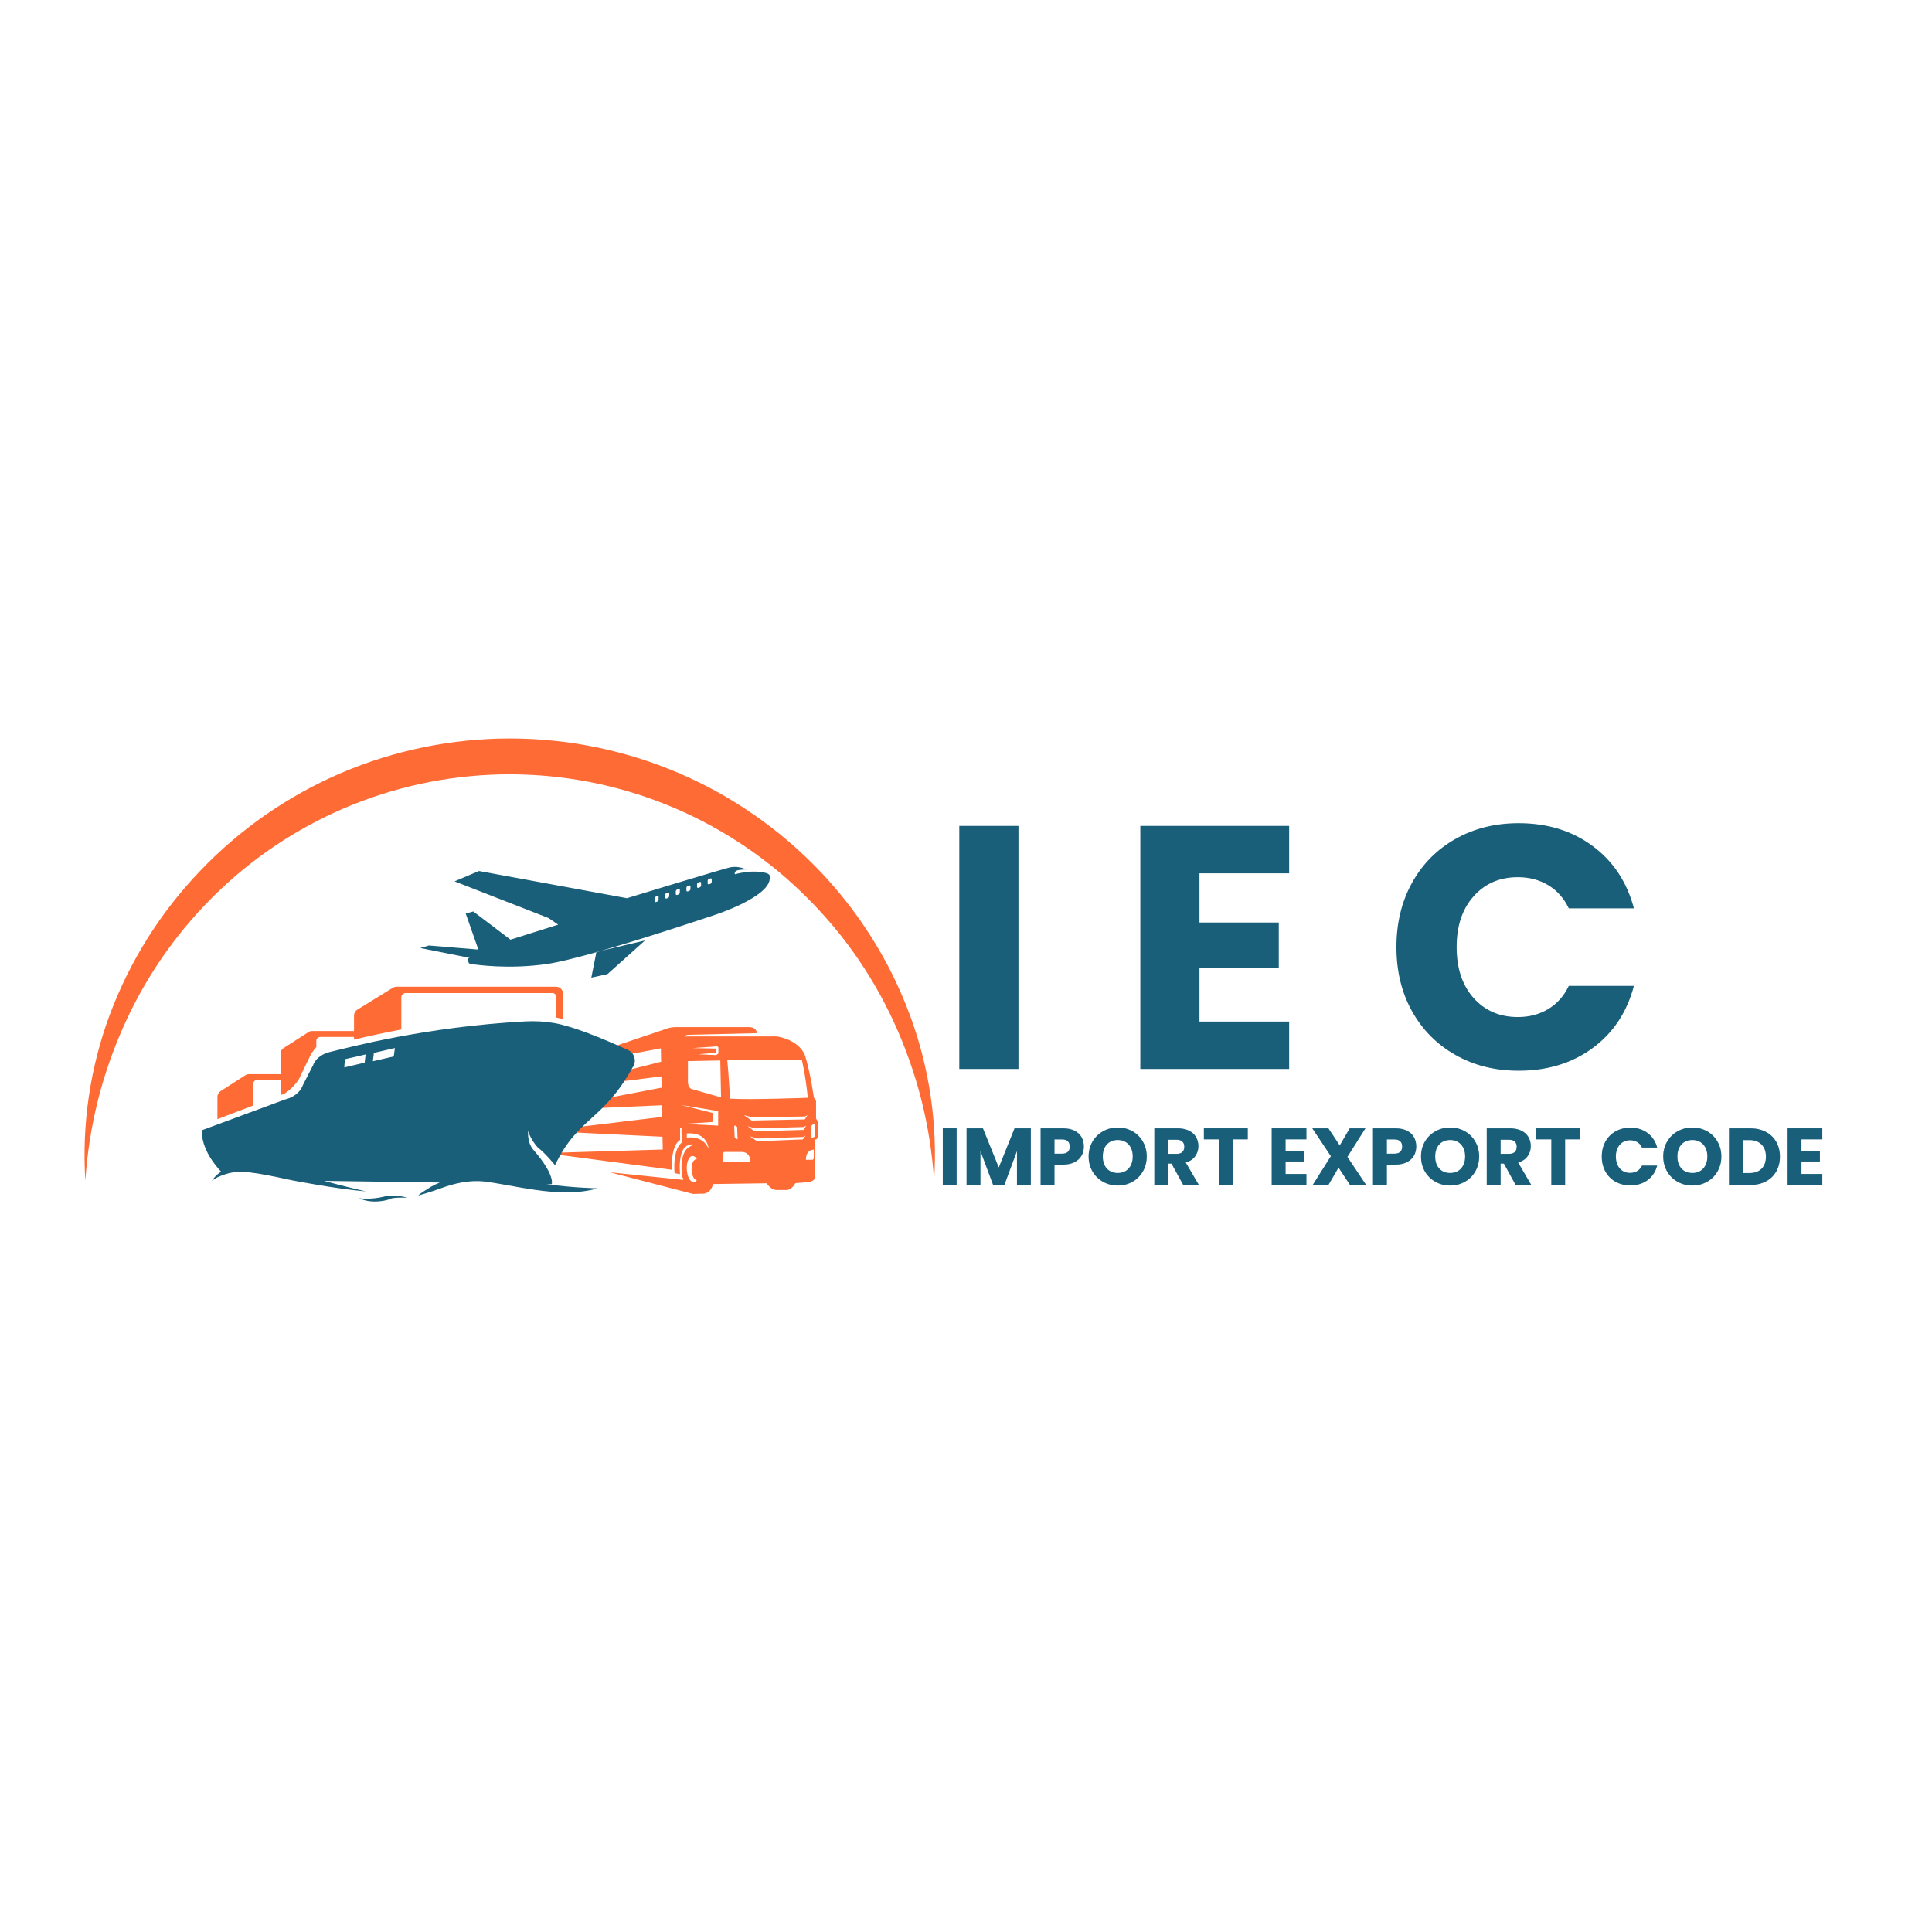 <svg xmlns="http://www.w3.org/2000/svg" xmlns:xlink="http://www.w3.org/1999/xlink" width="500" zoomAndPan="magnify" viewBox="0 0 375 375" height="500" preserveAspectRatio="xMidYMid meet" version="1.0"><defs><g/><clipPath id="b88169c5bb"><path d="M 16 143 L 181.797 143 L 181.797 229.652 L 16 229.652 Z M 16 143 " clip-rule="nonzero"/></clipPath><clipPath id="404679c611"><path d="M 42 191 L 158.992 191 L 158.992 232 L 42 232 Z M 42 191 " clip-rule="nonzero"/></clipPath><clipPath id="05369eb7b9"><path d="M 39.109 168 L 150 168 L 150 234 L 39.109 234 Z M 39.109 168 " clip-rule="nonzero"/></clipPath></defs><g clip-path="url(#b88169c5bb)"><path fill="#ff6b35" d="M 16.566 229.176 C 16.219 223.711 16.441 218.27 17.238 212.852 C 18.031 207.434 19.379 202.156 21.281 197.02 C 23.227 191.809 25.676 186.844 28.633 182.133 C 31.59 177.422 34.996 173.059 38.844 169.043 C 42.715 164.984 46.953 161.355 51.562 158.156 C 56.168 154.961 61.047 152.254 66.203 150.043 C 68.785 148.941 71.414 147.969 74.094 147.133 C 76.773 146.293 79.492 145.594 82.242 145.031 C 84.992 144.469 87.766 144.043 90.559 143.762 C 93.355 143.477 96.156 143.336 98.965 143.336 C 101.77 143.336 104.574 143.477 107.367 143.762 C 110.16 144.043 112.934 144.469 115.684 145.031 C 118.434 145.594 121.152 146.293 123.832 147.133 C 126.512 147.969 129.145 148.941 131.727 150.043 C 136.883 152.254 141.766 154.961 146.371 158.16 C 150.98 161.355 155.223 164.984 159.098 169.043 C 162.938 173.062 166.332 177.426 169.281 182.137 C 172.23 186.848 174.672 191.809 176.609 197.02 C 178.512 202.156 179.859 207.434 180.652 212.852 C 181.441 218.27 181.66 223.711 181.309 229.176 C 180.59 218.41 177.977 208.121 173.469 198.316 C 169.008 188.672 162.926 180.184 155.23 172.859 C 154.293 171.965 153.336 171.094 152.355 170.242 C 151.379 169.395 150.379 168.57 149.359 167.77 C 148.344 166.969 147.305 166.191 146.25 165.438 C 145.195 164.688 144.125 163.961 143.035 163.262 C 141.945 162.559 140.84 161.887 139.719 161.238 C 138.594 160.59 137.461 159.969 136.309 159.375 C 135.156 158.781 133.992 158.215 132.812 157.676 C 131.637 157.137 130.445 156.625 129.242 156.145 C 128.039 155.664 126.824 155.211 125.602 154.785 C 124.379 154.363 123.145 153.969 121.902 153.602 C 120.656 153.238 119.406 152.902 118.148 152.598 C 116.891 152.289 115.625 152.016 114.352 151.77 C 113.078 151.523 111.801 151.309 110.52 151.125 C 109.238 150.941 107.953 150.785 106.664 150.664 C 105.371 150.539 104.082 150.449 102.785 150.387 C 101.492 150.324 100.199 150.293 98.902 150.293 C 97.605 150.293 96.312 150.324 95.02 150.387 C 93.723 150.449 92.434 150.539 91.145 150.664 C 89.852 150.785 88.566 150.941 87.285 151.125 C 86.004 151.309 84.727 151.523 83.453 151.77 C 82.18 152.016 80.914 152.289 79.656 152.598 C 78.398 152.902 77.148 153.238 75.902 153.602 C 74.66 153.969 73.426 154.363 72.203 154.785 C 70.98 155.211 69.766 155.664 68.562 156.145 C 67.359 156.625 66.172 157.137 64.992 157.676 C 63.812 158.215 62.648 158.781 61.496 159.375 C 60.348 159.969 59.211 160.59 58.09 161.238 C 56.965 161.887 55.859 162.559 54.77 163.262 C 53.68 163.961 52.609 164.688 51.555 165.438 C 50.5 166.191 49.461 166.969 48.445 167.77 C 47.426 168.57 46.43 169.395 45.449 170.242 C 44.469 171.094 43.512 171.965 42.574 172.859 C 34.902 180.191 28.84 188.68 24.391 198.316 C 19.887 208.121 17.277 218.41 16.566 229.176 Z M 16.566 229.176 " fill-opacity="1" fill-rule="nonzero"/></g><g clip-path="url(#404679c611)"><path fill="#ff6b35" d="M 158.785 217.77 C 158.785 217.77 158.641 217.449 158.395 217.129 L 158.395 213.719 C 158.395 213.719 158.27 213.273 157.977 213.078 C 157.977 213.078 157.363 208.586 156.355 205.199 C 156.355 205.199 155.766 202.129 150.883 201.172 L 133.379 201.172 C 133.379 201.172 133.133 201.172 132.887 201.27 C 132.984 201.023 133.23 200.852 133.5 200.852 L 146.93 200.535 C 146.809 199.652 146.145 199.355 145.262 199.355 L 131.34 199.355 C 130.801 199.355 130.262 199.406 129.746 199.551 L 105.172 207.824 L 128.273 203.48 L 128.32 206.082 L 105.836 211.73 L 128.371 208.93 L 128.418 211.113 L 105.32 215.535 L 128.469 214.527 L 128.52 216.785 L 105.734 219.535 L 128.59 220.641 L 128.641 223.121 L 105.883 223.809 L 130.383 227.047 C 130.383 227.047 130.137 222.336 132.004 221.277 C 132.004 220.715 132.004 219.902 132.004 218.945 C 132.078 218.973 132.176 218.996 132.273 218.996 L 132.273 220 C 132.273 220 132.273 220.148 132.422 220.199 L 132.422 221.719 C 132.422 221.719 130.578 222.605 130.922 227.688 C 130.922 227.688 131.66 227.859 131.98 227.906 C 131.93 227.145 131.93 226.09 131.93 226.09 C 132.078 223.637 132.668 223.047 132.668 223.047 C 133.527 221.746 134.902 222.211 134.902 222.211 C 134.09 222.262 133.305 222.922 133.059 223.293 C 132.152 224.641 132.227 226.727 132.348 227.906 C 132.371 228.176 132.496 228.594 132.641 229.012 C 132.641 229.012 118.355 227.539 118.355 227.539 L 134.508 231.738 L 136.52 231.688 L 136.57 231.688 C 136.57 231.688 137.969 231.664 138.41 229.82 L 148.797 229.676 C 148.797 229.676 149.629 231 150.734 230.977 L 152.797 230.977 C 152.797 230.977 153.68 230.902 154.395 229.648 L 156.824 229.453 C 156.824 229.453 158.102 229.332 158.199 228.547 L 158.199 221.18 C 158.223 221.18 158.738 221.254 158.738 220.445 C 158.738 220.371 158.738 217.793 158.738 217.793 Z M 155.621 205.664 C 155.621 205.664 156.332 208.438 156.797 213.078 C 156.797 213.078 145.555 213.496 141.699 213.25 C 141.699 213.25 141.406 208.023 141.16 205.789 L 155.621 205.691 Z M 156.211 217.277 L 145.898 217.496 L 144.402 216.465 L 146.02 216.859 L 156.234 216.711 L 156.727 216.465 Z M 156.48 218.504 L 155.965 219.316 L 146.438 219.586 L 145.137 218.602 L 146.637 219.02 L 155.988 218.75 Z M 143.172 221.156 L 142.781 220.934 C 142.656 220.859 142.586 220.738 142.586 220.617 L 142.512 218.676 C 142.512 218.555 142.633 218.406 142.73 218.48 L 143.074 218.727 C 143.074 218.773 143.172 221.18 143.172 221.18 Z M 139 203.086 C 139 203.086 139.367 203.039 139.441 203.359 L 139.441 204.438 C 139.441 204.438 139.195 204.855 138.68 204.781 L 135.562 204.633 L 139.023 204.316 L 139.023 203.527 C 139.023 203.527 134.457 203.43 134.457 203.43 L 139 203.113 Z M 135.27 229.062 C 135.098 229.305 134.875 229.453 134.656 229.453 C 133.969 229.477 133.379 228.375 133.305 226.973 C 133.23 225.574 133.723 224.395 134.41 224.371 C 134.73 224.371 135.023 224.594 135.27 225.012 C 135.219 225.012 135.172 225.012 135.121 225.012 C 134.582 225.035 134.188 225.969 134.238 227.098 C 134.285 228.176 134.754 229.062 135.27 229.086 Z M 137.504 222.922 C 136.375 220.246 133.305 220.812 133.305 220.812 L 133.305 220 C 137.406 219.656 137.551 223.047 137.504 222.922 Z M 132.84 218.137 L 138.336 217.77 L 138.336 216.023 C 138.336 216.023 132.176 214.477 132.176 214.477 L 139.395 215.656 L 139.395 218.48 C 139.395 218.48 132.812 218.137 132.812 218.137 Z M 134.457 211.434 C 133.477 211.285 133.527 209.984 133.527 209.984 L 133.527 205.961 C 133.527 205.961 139.809 205.836 139.809 205.836 L 139.957 213.004 Z M 140.668 225.574 C 140.523 225.574 140.398 225.453 140.398 225.305 L 140.398 223.855 C 140.398 223.707 140.523 223.586 140.668 223.586 L 144.008 223.586 C 145.75 223.66 145.676 225.551 145.676 225.551 L 140.668 225.551 Z M 155.793 221.156 L 146.953 221.523 L 145.578 220.566 L 147.078 220.984 L 155.867 220.688 L 156.355 220.445 L 155.816 221.156 Z M 157.902 224.887 C 157.902 225.012 157.805 225.109 157.684 225.109 L 156.43 225.109 C 156.43 223.363 157.535 223.219 157.535 223.219 L 157.953 223.121 L 157.953 224.863 Z M 158.172 220.469 C 158.172 220.469 158.148 220.789 157.512 220.836 L 157.512 218.629 C 157.512 218.527 157.559 218.406 157.656 218.355 L 157.953 218.16 C 158.051 218.113 158.172 218.16 158.172 218.285 Z M 107.184 192.754 L 78.73 192.754 C 78.266 192.754 77.898 193.121 77.898 193.586 L 77.898 199.824 C 74.215 200.508 71.098 201.223 68.715 201.785 L 68.715 201.27 L 62.16 201.27 C 61.742 201.27 61.398 201.613 61.398 202.031 L 61.398 203.234 C 60.883 203.824 60.395 204.559 60.395 204.559 L 58.453 208.539 C 57.621 210.797 55.215 212.27 55.215 212.27 L 54.453 212.562 L 54.453 209.617 L 49.91 209.617 C 49.492 209.617 49.148 209.961 49.148 210.379 L 49.148 214.578 L 42.203 217.227 L 42.203 212.883 C 42.203 212.441 42.422 212.047 42.793 211.801 L 47.652 208.684 C 47.848 208.562 48.07 208.488 48.316 208.488 L 54.453 208.488 L 54.453 204.512 C 54.453 204.07 54.672 203.676 55.043 203.43 L 59.902 200.312 C 60.098 200.191 60.32 200.117 60.566 200.117 L 68.715 200.117 L 68.715 197.121 C 68.715 196.656 68.961 196.215 69.355 195.969 L 76.254 191.723 C 76.473 191.598 76.719 191.523 76.965 191.523 L 107.922 191.523 C 108.684 191.523 109.297 192.137 109.297 192.898 L 109.297 197.809 C 108.855 197.688 108.41 197.59 107.996 197.516 L 107.996 193.562 C 107.996 193.098 107.625 192.727 107.16 192.727 Z M 107.184 192.754 " fill-opacity="1" fill-rule="nonzero"/></g><g clip-path="url(#05369eb7b9)"><path fill="#1a5f7a" d="M 79.074 232.473 C 79.074 232.473 76.008 232.324 75.492 232.816 C 75.492 232.816 72.398 233.871 69.699 232.57 C 69.699 232.57 71.809 232.914 74.484 232.277 C 74.484 232.277 76.152 231.688 79.102 232.473 Z M 122.871 207.039 C 117.027 217.668 112.289 216.688 107.723 226.164 C 107.723 226.164 105.957 223.93 104.387 222.727 C 104.387 222.727 102.961 221.203 102.52 219.512 C 102.52 219.512 102.227 221.746 103.602 223.266 C 105.613 225.551 106.891 227.688 107.109 229.109 C 107.16 229.379 107.137 229.625 107.109 229.848 L 105.934 229.848 C 106.031 229.848 106.129 229.848 106.227 229.871 C 111.285 230.559 116.023 230.656 116.023 230.656 C 112.191 231.762 107.895 231.539 103.844 230.949 C 100.188 230.434 96.727 229.648 94 229.332 C 91.008 228.988 87.988 229.773 85.828 230.559 C 83.887 231.293 81.188 232.055 81.188 232.055 C 81.652 231.492 83.004 230.828 83.543 230.41 C 84.133 230.066 84.746 229.773 85.359 229.527 L 62.922 229.207 C 66.949 230.336 71.023 231.246 71.023 231.246 C 65.402 230.805 56.762 229.109 56.762 229.109 L 56.734 229.109 C 49.051 227.441 46.5 227.047 43.848 227.883 C 42.078 228.422 41.27 229.062 41.121 229.184 C 41.59 228.473 42.203 227.883 42.914 227.414 C 41.836 226.285 39.109 223.07 39.156 219.387 L 55.285 213.422 C 55.285 213.422 57.938 212.906 58.773 210.648 L 60.785 206.719 C 60.785 206.719 61.328 204.832 64.102 204.168 C 67.66 203.332 82.391 199.309 101.957 198.25 C 103.844 198.152 105.734 198.25 107.578 198.57 C 111.188 199.207 116.637 201.418 121.938 203.824 C 123.141 204.387 123.559 205.863 122.922 207.039 Z M 71 204.66 L 66.949 205.59 L 66.824 207.188 L 70.777 206.254 L 70.973 204.66 Z M 76.621 203.43 L 72.57 204.363 L 72.375 205.984 L 76.426 205.051 L 76.645 203.457 Z M 149.41 170.34 C 149.629 174.047 138.828 177.555 138.828 177.555 C 138.828 177.555 126.629 181.68 116.684 184.551 L 115.754 184.773 L 115.754 184.824 C 111.922 185.902 108.484 186.762 106.352 187.082 C 98.543 188.234 92.309 187.203 91.695 187.156 C 91.078 187.105 90.98 186.887 90.98 186.887 L 90.785 186.27 C 90.711 185.977 91.18 185.926 91.18 185.926 L 81.578 184.012 L 83.25 183.523 L 92.848 184.309 L 90.395 177.312 L 91.867 176.918 L 99.082 182.391 L 108.34 179.473 L 106.473 178.195 L 88.23 171.074 L 92.969 169.062 L 121.691 174.34 C 121.691 174.34 141.184 168.375 141.871 168.324 C 143.469 168.055 144.844 168.766 144.844 168.766 C 144.547 168.719 143.297 168.891 143.297 168.891 C 142.363 169.086 142.656 169.699 142.656 169.699 C 145.949 168.793 148.254 169.281 148.918 169.527 C 149.605 169.797 149.41 170.312 149.41 170.312 Z M 127.855 174.145 C 127.855 173.973 127.73 173.898 127.559 173.949 L 127.34 174.02 C 127.168 174.07 127.043 174.242 127.043 174.414 L 127.043 174.879 C 127.043 175.051 127.168 175.125 127.316 175.078 L 127.535 175.004 C 127.707 174.953 127.832 174.781 127.832 174.609 L 127.832 174.145 Z M 129.918 173.457 C 129.918 173.285 129.793 173.211 129.621 173.262 L 129.402 173.332 C 129.23 173.383 129.105 173.555 129.105 173.727 L 129.105 174.191 C 129.105 174.363 129.23 174.438 129.375 174.391 L 129.598 174.316 C 129.77 174.266 129.891 174.094 129.891 173.922 L 129.891 173.457 Z M 131.98 172.77 C 131.98 172.598 131.855 172.523 131.684 172.574 L 131.465 172.645 C 131.293 172.695 131.168 172.867 131.168 173.039 L 131.168 173.504 C 131.168 173.676 131.293 173.75 131.438 173.703 L 131.66 173.629 C 131.832 173.578 131.953 173.406 131.953 173.234 L 131.953 172.77 Z M 134.043 172.082 C 134.043 171.91 133.918 171.836 133.746 171.887 L 133.527 171.957 C 133.355 172.008 133.23 172.18 133.23 172.352 L 133.23 172.816 C 133.23 172.988 133.355 173.062 133.5 173.016 L 133.723 172.941 C 133.895 172.891 134.016 172.719 134.016 172.547 L 134.016 172.082 Z M 136.102 171.395 C 136.102 171.223 135.98 171.148 135.809 171.199 L 135.586 171.273 C 135.414 171.32 135.293 171.492 135.293 171.664 L 135.293 172.129 C 135.293 172.301 135.414 172.375 135.562 172.328 L 135.785 172.254 C 135.957 172.203 136.078 172.031 136.078 171.859 L 136.078 171.395 Z M 138.164 170.707 C 138.164 170.535 138.043 170.461 137.871 170.512 L 137.648 170.586 C 137.477 170.633 137.355 170.805 137.355 170.977 L 137.355 171.441 C 137.355 171.613 137.477 171.688 137.625 171.641 L 137.848 171.566 C 138.02 171.516 138.141 171.344 138.141 171.172 L 138.141 170.707 Z M 114.77 189.758 L 117.914 189.07 L 125.203 182.539 L 116.684 184.551 C 116.367 184.652 116.047 184.723 115.754 184.824 L 114.77 189.781 Z M 114.77 189.758 " fill-opacity="1" fill-rule="nonzero"/></g><g fill="#1a5f7a" fill-opacity="1"><g transform="translate(182.025, 207.483)"><g><path d="M 15.656 -47.172 L 15.656 0 L 4.172 0 L 4.172 -47.172 Z M 15.656 -47.172 "/></g></g></g><g fill="#1a5f7a" fill-opacity="1"><g transform="translate(217.163, 207.483)"><g><path d="M 15.656 -37.969 L 15.656 -28.422 L 31.047 -28.422 L 31.047 -19.547 L 15.656 -19.547 L 15.656 -9.203 L 33.062 -9.203 L 33.062 0 L 4.172 0 L 4.172 -47.172 L 33.062 -47.172 L 33.062 -37.969 Z M 15.656 -37.969 "/></g></g></g><g fill="#1a5f7a" fill-opacity="1"><g transform="translate(268.827, 207.483)"><g><path d="M 2.219 -23.656 C 2.219 -28.312 3.223 -32.461 5.234 -36.109 C 7.254 -39.766 10.066 -42.609 13.672 -44.641 C 17.273 -46.68 21.363 -47.703 25.938 -47.703 C 31.531 -47.703 36.32 -46.223 40.312 -43.266 C 44.301 -40.305 46.969 -36.273 48.312 -31.172 L 35.672 -31.172 C 34.734 -33.141 33.398 -34.641 31.672 -35.672 C 29.953 -36.703 27.992 -37.219 25.797 -37.219 C 22.266 -37.219 19.398 -35.984 17.203 -33.516 C 15.004 -31.055 13.906 -27.77 13.906 -23.656 C 13.906 -19.531 15.004 -16.234 17.203 -13.766 C 19.398 -11.305 22.266 -10.078 25.797 -10.078 C 27.992 -10.078 29.953 -10.594 31.672 -11.625 C 33.398 -12.656 34.734 -14.156 35.672 -16.125 L 48.312 -16.125 C 46.969 -11.02 44.301 -7 40.312 -4.062 C 36.32 -1.125 31.531 0.344 25.938 0.344 C 21.363 0.344 17.273 -0.676 13.672 -2.719 C 10.066 -4.758 7.254 -7.594 5.234 -11.219 C 3.223 -14.844 2.219 -18.988 2.219 -23.656 Z M 2.219 -23.656 "/></g></g></g><g fill="#4699d3" fill-opacity="0.4"><g transform="translate(182.025, 230.005)"><g><path d="M 3.656 -11 L 3.656 0 L 0.969 0 L 0.969 -11 Z M 3.656 -11 "/></g></g></g><g fill="#4699d3" fill-opacity="0.4"><g transform="translate(186.643, 230.005)"><g><path d="M 13.438 -11 L 13.438 0 L 10.75 0 L 10.75 -6.594 L 8.297 0 L 6.125 0 L 3.656 -6.609 L 3.656 0 L 0.969 0 L 0.969 -11 L 4.141 -11 L 7.219 -3.391 L 10.281 -11 Z M 13.438 -11 "/></g></g></g><g fill="#4699d3" fill-opacity="0.4"><g transform="translate(201.015, 230.005)"><g><path d="M 9.359 -7.453 C 9.359 -6.816 9.211 -6.234 8.922 -5.703 C 8.629 -5.18 8.176 -4.758 7.562 -4.438 C 6.957 -4.113 6.207 -3.953 5.312 -3.953 L 3.656 -3.953 L 3.656 0 L 0.969 0 L 0.969 -11 L 5.312 -11 C 6.188 -11 6.926 -10.848 7.531 -10.547 C 8.145 -10.242 8.602 -9.828 8.906 -9.297 C 9.207 -8.766 9.359 -8.148 9.359 -7.453 Z M 5.109 -6.078 C 5.617 -6.078 6 -6.195 6.25 -6.438 C 6.5 -6.676 6.625 -7.016 6.625 -7.453 C 6.625 -7.898 6.5 -8.242 6.25 -8.484 C 6 -8.723 5.617 -8.844 5.109 -8.844 L 3.656 -8.844 L 3.656 -6.078 Z M 5.109 -6.078 "/></g></g></g><g fill="#4699d3" fill-opacity="0.4"><g transform="translate(210.785, 230.005)"><g><path d="M 6.172 0.109 C 5.141 0.109 4.191 -0.129 3.328 -0.609 C 2.461 -1.086 1.773 -1.758 1.266 -2.625 C 0.766 -3.488 0.516 -4.457 0.516 -5.531 C 0.516 -6.602 0.766 -7.566 1.266 -8.422 C 1.773 -9.285 2.461 -9.957 3.328 -10.438 C 4.191 -10.914 5.141 -11.156 6.172 -11.156 C 7.203 -11.156 8.148 -10.914 9.016 -10.438 C 9.879 -9.957 10.555 -9.285 11.047 -8.422 C 11.547 -7.566 11.797 -6.602 11.797 -5.531 C 11.797 -4.457 11.547 -3.488 11.047 -2.625 C 10.547 -1.758 9.863 -1.086 9 -0.609 C 8.145 -0.129 7.203 0.109 6.172 0.109 Z M 6.172 -2.328 C 7.047 -2.328 7.75 -2.617 8.281 -3.203 C 8.812 -3.797 9.078 -4.57 9.078 -5.531 C 9.078 -6.5 8.812 -7.273 8.281 -7.859 C 7.75 -8.441 7.047 -8.734 6.172 -8.734 C 5.285 -8.734 4.578 -8.441 4.047 -7.859 C 3.523 -7.285 3.266 -6.508 3.266 -5.531 C 3.266 -4.562 3.523 -3.785 4.047 -3.203 C 4.578 -2.617 5.285 -2.328 6.172 -2.328 Z M 6.172 -2.328 "/></g></g></g><g fill="#4699d3" fill-opacity="0.4"><g transform="translate(223.09, 230.005)"><g><path d="M 6.578 0 L 4.297 -4.156 L 3.656 -4.156 L 3.656 0 L 0.969 0 L 0.969 -11 L 5.469 -11 C 6.332 -11 7.07 -10.848 7.688 -10.547 C 8.301 -10.242 8.758 -9.828 9.062 -9.297 C 9.363 -8.773 9.516 -8.188 9.516 -7.531 C 9.516 -6.801 9.305 -6.148 8.891 -5.578 C 8.484 -5.004 7.875 -4.598 7.062 -4.359 L 9.609 0 Z M 3.656 -6.047 L 5.312 -6.047 C 5.801 -6.047 6.164 -6.164 6.406 -6.406 C 6.656 -6.645 6.781 -6.984 6.781 -7.422 C 6.781 -7.848 6.656 -8.18 6.406 -8.422 C 6.164 -8.66 5.801 -8.781 5.312 -8.781 L 3.656 -8.781 Z M 3.656 -6.047 "/></g></g></g><g fill="#4699d3" fill-opacity="0.4"><g transform="translate(233.298, 230.005)"><g><path d="M 8.891 -11 L 8.891 -8.859 L 5.969 -8.859 L 5.969 0 L 3.297 0 L 3.297 -8.859 L 0.375 -8.859 L 0.375 -11 Z M 8.891 -11 "/></g></g></g><g fill="#4699d3" fill-opacity="0.4"><g transform="translate(242.551, 230.005)"><g/></g></g><g fill="#4699d3" fill-opacity="0.4"><g transform="translate(245.87, 230.005)"><g><path d="M 3.656 -8.859 L 3.656 -6.625 L 7.234 -6.625 L 7.234 -4.562 L 3.656 -4.562 L 3.656 -2.141 L 7.703 -2.141 L 7.703 0 L 0.969 0 L 0.969 -11 L 7.703 -11 L 7.703 -8.859 Z M 3.656 -8.859 "/></g></g></g><g fill="#4699d3" fill-opacity="0.4"><g transform="translate(254.34, 230.005)"><g><path d="M 7.703 0 L 5.469 -3.375 L 3.5 0 L 0.453 0 L 3.984 -5.594 L 0.375 -11 L 3.5 -11 L 5.703 -7.672 L 7.641 -11 L 10.688 -11 L 7.188 -5.453 L 10.828 0 Z M 7.703 0 "/></g></g></g><g fill="#4699d3" fill-opacity="0.4"><g transform="translate(265.534, 230.005)"><g><path d="M 9.359 -7.453 C 9.359 -6.816 9.211 -6.234 8.922 -5.703 C 8.629 -5.18 8.176 -4.758 7.562 -4.438 C 6.957 -4.113 6.207 -3.953 5.312 -3.953 L 3.656 -3.953 L 3.656 0 L 0.969 0 L 0.969 -11 L 5.312 -11 C 6.188 -11 6.926 -10.848 7.531 -10.547 C 8.145 -10.242 8.602 -9.828 8.906 -9.297 C 9.207 -8.766 9.359 -8.148 9.359 -7.453 Z M 5.109 -6.078 C 5.617 -6.078 6 -6.195 6.25 -6.438 C 6.5 -6.676 6.625 -7.016 6.625 -7.453 C 6.625 -7.898 6.5 -8.242 6.25 -8.484 C 6 -8.723 5.617 -8.844 5.109 -8.844 L 3.656 -8.844 L 3.656 -6.078 Z M 5.109 -6.078 "/></g></g></g><g fill="#4699d3" fill-opacity="0.4"><g transform="translate(275.303, 230.005)"><g><path d="M 6.172 0.109 C 5.141 0.109 4.191 -0.129 3.328 -0.609 C 2.461 -1.086 1.773 -1.758 1.266 -2.625 C 0.766 -3.488 0.516 -4.457 0.516 -5.531 C 0.516 -6.602 0.766 -7.566 1.266 -8.422 C 1.773 -9.285 2.461 -9.957 3.328 -10.438 C 4.191 -10.914 5.141 -11.156 6.172 -11.156 C 7.203 -11.156 8.148 -10.914 9.016 -10.438 C 9.879 -9.957 10.555 -9.285 11.047 -8.422 C 11.547 -7.566 11.797 -6.602 11.797 -5.531 C 11.797 -4.457 11.547 -3.488 11.047 -2.625 C 10.547 -1.758 9.863 -1.086 9 -0.609 C 8.145 -0.129 7.203 0.109 6.172 0.109 Z M 6.172 -2.328 C 7.047 -2.328 7.75 -2.617 8.281 -3.203 C 8.812 -3.797 9.078 -4.57 9.078 -5.531 C 9.078 -6.5 8.812 -7.273 8.281 -7.859 C 7.75 -8.441 7.047 -8.734 6.172 -8.734 C 5.285 -8.734 4.578 -8.441 4.047 -7.859 C 3.523 -7.285 3.266 -6.508 3.266 -5.531 C 3.266 -4.562 3.523 -3.785 4.047 -3.203 C 4.578 -2.617 5.285 -2.328 6.172 -2.328 Z M 6.172 -2.328 "/></g></g></g><g fill="#4699d3" fill-opacity="0.4"><g transform="translate(287.609, 230.005)"><g><path d="M 6.578 0 L 4.297 -4.156 L 3.656 -4.156 L 3.656 0 L 0.969 0 L 0.969 -11 L 5.469 -11 C 6.332 -11 7.07 -10.848 7.688 -10.547 C 8.301 -10.242 8.758 -9.828 9.062 -9.297 C 9.363 -8.773 9.516 -8.188 9.516 -7.531 C 9.516 -6.801 9.305 -6.148 8.891 -5.578 C 8.484 -5.004 7.875 -4.598 7.062 -4.359 L 9.609 0 Z M 3.656 -6.047 L 5.312 -6.047 C 5.801 -6.047 6.164 -6.164 6.406 -6.406 C 6.656 -6.645 6.781 -6.984 6.781 -7.422 C 6.781 -7.848 6.656 -8.18 6.406 -8.422 C 6.164 -8.66 5.801 -8.781 5.312 -8.781 L 3.656 -8.781 Z M 3.656 -6.047 "/></g></g></g><g fill="#4699d3" fill-opacity="0.4"><g transform="translate(297.817, 230.005)"><g><path d="M 8.891 -11 L 8.891 -8.859 L 5.969 -8.859 L 5.969 0 L 3.297 0 L 3.297 -8.859 L 0.375 -8.859 L 0.375 -11 Z M 8.891 -11 "/></g></g></g><g fill="#4699d3" fill-opacity="0.4"><g transform="translate(307.069, 230.005)"><g/></g></g><g fill="#4699d3" fill-opacity="0.4"><g transform="translate(310.388, 230.005)"><g><path d="M 0.516 -5.516 C 0.516 -6.598 0.75 -7.566 1.219 -8.422 C 1.688 -9.273 2.344 -9.938 3.188 -10.406 C 4.031 -10.883 4.984 -11.125 6.047 -11.125 C 7.359 -11.125 8.477 -10.781 9.406 -10.094 C 10.332 -9.406 10.953 -8.461 11.266 -7.266 L 8.328 -7.266 C 8.109 -7.734 7.797 -8.086 7.391 -8.328 C 6.984 -8.566 6.523 -8.688 6.016 -8.688 C 5.191 -8.688 4.523 -8.395 4.016 -7.812 C 3.504 -7.238 3.25 -6.473 3.25 -5.516 C 3.25 -4.555 3.504 -3.785 4.016 -3.203 C 4.523 -2.629 5.191 -2.344 6.016 -2.344 C 6.523 -2.344 6.984 -2.461 7.391 -2.703 C 7.797 -2.953 8.109 -3.305 8.328 -3.766 L 11.266 -3.766 C 10.953 -2.566 10.332 -1.625 9.406 -0.938 C 8.477 -0.258 7.359 0.078 6.047 0.078 C 4.984 0.078 4.031 -0.156 3.188 -0.625 C 2.344 -1.102 1.688 -1.766 1.219 -2.609 C 0.75 -3.461 0.516 -4.43 0.516 -5.516 Z M 0.516 -5.516 "/></g></g></g><g fill="#4699d3" fill-opacity="0.4"><g transform="translate(322.318, 230.005)"><g><path d="M 6.172 0.109 C 5.141 0.109 4.191 -0.129 3.328 -0.609 C 2.461 -1.086 1.773 -1.758 1.266 -2.625 C 0.766 -3.488 0.516 -4.457 0.516 -5.531 C 0.516 -6.602 0.766 -7.566 1.266 -8.422 C 1.773 -9.285 2.461 -9.957 3.328 -10.438 C 4.191 -10.914 5.141 -11.156 6.172 -11.156 C 7.203 -11.156 8.148 -10.914 9.016 -10.438 C 9.879 -9.957 10.555 -9.285 11.047 -8.422 C 11.547 -7.566 11.797 -6.602 11.797 -5.531 C 11.797 -4.457 11.547 -3.488 11.047 -2.625 C 10.547 -1.758 9.863 -1.086 9 -0.609 C 8.145 -0.129 7.203 0.109 6.172 0.109 Z M 6.172 -2.328 C 7.047 -2.328 7.75 -2.617 8.281 -3.203 C 8.812 -3.797 9.078 -4.57 9.078 -5.531 C 9.078 -6.5 8.812 -7.273 8.281 -7.859 C 7.75 -8.441 7.047 -8.734 6.172 -8.734 C 5.285 -8.734 4.578 -8.441 4.047 -7.859 C 3.523 -7.285 3.266 -6.508 3.266 -5.531 C 3.266 -4.562 3.523 -3.785 4.047 -3.203 C 4.578 -2.617 5.285 -2.328 6.172 -2.328 Z M 6.172 -2.328 "/></g></g></g><g fill="#4699d3" fill-opacity="0.4"><g transform="translate(334.624, 230.005)"><g><path d="M 5.094 -11 C 6.25 -11 7.258 -10.77 8.125 -10.312 C 9 -9.852 9.672 -9.207 10.141 -8.375 C 10.617 -7.539 10.859 -6.582 10.859 -5.5 C 10.859 -4.426 10.617 -3.469 10.141 -2.625 C 9.672 -1.789 9 -1.145 8.125 -0.688 C 7.25 -0.227 6.238 0 5.094 0 L 0.969 0 L 0.969 -11 Z M 4.922 -2.312 C 5.93 -2.312 6.719 -2.586 7.281 -3.141 C 7.852 -3.703 8.141 -4.488 8.141 -5.5 C 8.141 -6.508 7.852 -7.297 7.281 -7.859 C 6.719 -8.43 5.93 -8.719 4.922 -8.719 L 3.656 -8.719 L 3.656 -2.312 Z M 4.922 -2.312 "/></g></g></g><g fill="#4699d3" fill-opacity="0.4"><g transform="translate(346.006, 230.005)"><g><path d="M 3.656 -8.859 L 3.656 -6.625 L 7.234 -6.625 L 7.234 -4.562 L 3.656 -4.562 L 3.656 -2.141 L 7.703 -2.141 L 7.703 0 L 0.969 0 L 0.969 -11 L 7.703 -11 L 7.703 -8.859 Z M 3.656 -8.859 "/></g></g></g><g fill="#1a5f7a" fill-opacity="1"><g transform="translate(182.025, 230.005)"><g><path d="M 3.656 -11 L 3.656 0 L 0.969 0 L 0.969 -11 Z M 3.656 -11 "/></g></g></g><g fill="#1a5f7a" fill-opacity="1"><g transform="translate(186.643, 230.005)"><g><path d="M 13.438 -11 L 13.438 0 L 10.75 0 L 10.75 -6.594 L 8.297 0 L 6.125 0 L 3.656 -6.609 L 3.656 0 L 0.969 0 L 0.969 -11 L 4.141 -11 L 7.219 -3.391 L 10.281 -11 Z M 13.438 -11 "/></g></g></g><g fill="#1a5f7a" fill-opacity="1"><g transform="translate(201.015, 230.005)"><g><path d="M 9.359 -7.453 C 9.359 -6.816 9.211 -6.234 8.922 -5.703 C 8.629 -5.18 8.176 -4.758 7.562 -4.438 C 6.957 -4.113 6.207 -3.953 5.312 -3.953 L 3.656 -3.953 L 3.656 0 L 0.969 0 L 0.969 -11 L 5.312 -11 C 6.188 -11 6.926 -10.848 7.531 -10.547 C 8.145 -10.242 8.602 -9.828 8.906 -9.297 C 9.207 -8.766 9.359 -8.148 9.359 -7.453 Z M 5.109 -6.078 C 5.617 -6.078 6 -6.195 6.25 -6.438 C 6.5 -6.676 6.625 -7.016 6.625 -7.453 C 6.625 -7.898 6.5 -8.242 6.25 -8.484 C 6 -8.723 5.617 -8.844 5.109 -8.844 L 3.656 -8.844 L 3.656 -6.078 Z M 5.109 -6.078 "/></g></g></g><g fill="#1a5f7a" fill-opacity="1"><g transform="translate(210.785, 230.005)"><g><path d="M 6.172 0.109 C 5.141 0.109 4.191 -0.129 3.328 -0.609 C 2.461 -1.086 1.773 -1.758 1.266 -2.625 C 0.766 -3.488 0.516 -4.457 0.516 -5.531 C 0.516 -6.602 0.766 -7.566 1.266 -8.422 C 1.773 -9.285 2.461 -9.957 3.328 -10.438 C 4.191 -10.914 5.141 -11.156 6.172 -11.156 C 7.203 -11.156 8.148 -10.914 9.016 -10.438 C 9.879 -9.957 10.555 -9.285 11.047 -8.422 C 11.547 -7.566 11.797 -6.602 11.797 -5.531 C 11.797 -4.457 11.547 -3.488 11.047 -2.625 C 10.547 -1.758 9.863 -1.086 9 -0.609 C 8.145 -0.129 7.203 0.109 6.172 0.109 Z M 6.172 -2.328 C 7.047 -2.328 7.75 -2.617 8.281 -3.203 C 8.812 -3.797 9.078 -4.57 9.078 -5.531 C 9.078 -6.5 8.812 -7.273 8.281 -7.859 C 7.75 -8.441 7.047 -8.734 6.172 -8.734 C 5.285 -8.734 4.578 -8.441 4.047 -7.859 C 3.523 -7.285 3.266 -6.508 3.266 -5.531 C 3.266 -4.562 3.523 -3.785 4.047 -3.203 C 4.578 -2.617 5.285 -2.328 6.172 -2.328 Z M 6.172 -2.328 "/></g></g></g><g fill="#1a5f7a" fill-opacity="1"><g transform="translate(223.09, 230.005)"><g><path d="M 6.578 0 L 4.297 -4.156 L 3.656 -4.156 L 3.656 0 L 0.969 0 L 0.969 -11 L 5.469 -11 C 6.332 -11 7.07 -10.848 7.688 -10.547 C 8.301 -10.242 8.758 -9.828 9.062 -9.297 C 9.363 -8.773 9.516 -8.188 9.516 -7.531 C 9.516 -6.801 9.305 -6.148 8.891 -5.578 C 8.484 -5.004 7.875 -4.598 7.062 -4.359 L 9.609 0 Z M 3.656 -6.047 L 5.312 -6.047 C 5.801 -6.047 6.164 -6.164 6.406 -6.406 C 6.656 -6.645 6.781 -6.984 6.781 -7.422 C 6.781 -7.848 6.656 -8.18 6.406 -8.422 C 6.164 -8.66 5.801 -8.781 5.312 -8.781 L 3.656 -8.781 Z M 3.656 -6.047 "/></g></g></g><g fill="#1a5f7a" fill-opacity="1"><g transform="translate(233.298, 230.005)"><g><path d="M 8.891 -11 L 8.891 -8.859 L 5.969 -8.859 L 5.969 0 L 3.297 0 L 3.297 -8.859 L 0.375 -8.859 L 0.375 -11 Z M 8.891 -11 "/></g></g></g><g fill="#1a5f7a" fill-opacity="1"><g transform="translate(242.551, 230.005)"><g/></g></g><g fill="#1a5f7a" fill-opacity="1"><g transform="translate(245.87, 230.005)"><g><path d="M 3.656 -8.859 L 3.656 -6.625 L 7.234 -6.625 L 7.234 -4.562 L 3.656 -4.562 L 3.656 -2.141 L 7.703 -2.141 L 7.703 0 L 0.969 0 L 0.969 -11 L 7.703 -11 L 7.703 -8.859 Z M 3.656 -8.859 "/></g></g></g><g fill="#1a5f7a" fill-opacity="1"><g transform="translate(254.34, 230.005)"><g><path d="M 7.703 0 L 5.469 -3.375 L 3.5 0 L 0.453 0 L 3.984 -5.594 L 0.375 -11 L 3.5 -11 L 5.703 -7.672 L 7.641 -11 L 10.688 -11 L 7.188 -5.453 L 10.828 0 Z M 7.703 0 "/></g></g></g><g fill="#1a5f7a" fill-opacity="1"><g transform="translate(265.534, 230.005)"><g><path d="M 9.359 -7.453 C 9.359 -6.816 9.211 -6.234 8.922 -5.703 C 8.629 -5.18 8.176 -4.758 7.562 -4.438 C 6.957 -4.113 6.207 -3.953 5.312 -3.953 L 3.656 -3.953 L 3.656 0 L 0.969 0 L 0.969 -11 L 5.312 -11 C 6.188 -11 6.926 -10.848 7.531 -10.547 C 8.145 -10.242 8.602 -9.828 8.906 -9.297 C 9.207 -8.766 9.359 -8.148 9.359 -7.453 Z M 5.109 -6.078 C 5.617 -6.078 6 -6.195 6.25 -6.438 C 6.5 -6.676 6.625 -7.016 6.625 -7.453 C 6.625 -7.898 6.5 -8.242 6.25 -8.484 C 6 -8.723 5.617 -8.844 5.109 -8.844 L 3.656 -8.844 L 3.656 -6.078 Z M 5.109 -6.078 "/></g></g></g><g fill="#1a5f7a" fill-opacity="1"><g transform="translate(275.303, 230.005)"><g><path d="M 6.172 0.109 C 5.141 0.109 4.191 -0.129 3.328 -0.609 C 2.461 -1.086 1.773 -1.758 1.266 -2.625 C 0.766 -3.488 0.516 -4.457 0.516 -5.531 C 0.516 -6.602 0.766 -7.566 1.266 -8.422 C 1.773 -9.285 2.461 -9.957 3.328 -10.438 C 4.191 -10.914 5.141 -11.156 6.172 -11.156 C 7.203 -11.156 8.148 -10.914 9.016 -10.438 C 9.879 -9.957 10.555 -9.285 11.047 -8.422 C 11.547 -7.566 11.797 -6.602 11.797 -5.531 C 11.797 -4.457 11.547 -3.488 11.047 -2.625 C 10.547 -1.758 9.863 -1.086 9 -0.609 C 8.145 -0.129 7.203 0.109 6.172 0.109 Z M 6.172 -2.328 C 7.047 -2.328 7.75 -2.617 8.281 -3.203 C 8.812 -3.797 9.078 -4.57 9.078 -5.531 C 9.078 -6.5 8.812 -7.273 8.281 -7.859 C 7.75 -8.441 7.047 -8.734 6.172 -8.734 C 5.285 -8.734 4.578 -8.441 4.047 -7.859 C 3.523 -7.285 3.266 -6.508 3.266 -5.531 C 3.266 -4.562 3.523 -3.785 4.047 -3.203 C 4.578 -2.617 5.285 -2.328 6.172 -2.328 Z M 6.172 -2.328 "/></g></g></g><g fill="#1a5f7a" fill-opacity="1"><g transform="translate(287.609, 230.005)"><g><path d="M 6.578 0 L 4.297 -4.156 L 3.656 -4.156 L 3.656 0 L 0.969 0 L 0.969 -11 L 5.469 -11 C 6.332 -11 7.07 -10.848 7.688 -10.547 C 8.301 -10.242 8.758 -9.828 9.062 -9.297 C 9.363 -8.773 9.516 -8.188 9.516 -7.531 C 9.516 -6.801 9.305 -6.148 8.891 -5.578 C 8.484 -5.004 7.875 -4.598 7.062 -4.359 L 9.609 0 Z M 3.656 -6.047 L 5.312 -6.047 C 5.801 -6.047 6.164 -6.164 6.406 -6.406 C 6.656 -6.645 6.781 -6.984 6.781 -7.422 C 6.781 -7.848 6.656 -8.18 6.406 -8.422 C 6.164 -8.66 5.801 -8.781 5.312 -8.781 L 3.656 -8.781 Z M 3.656 -6.047 "/></g></g></g><g fill="#1a5f7a" fill-opacity="1"><g transform="translate(297.817, 230.005)"><g><path d="M 8.891 -11 L 8.891 -8.859 L 5.969 -8.859 L 5.969 0 L 3.297 0 L 3.297 -8.859 L 0.375 -8.859 L 0.375 -11 Z M 8.891 -11 "/></g></g></g><g fill="#1a5f7a" fill-opacity="1"><g transform="translate(307.069, 230.005)"><g/></g></g><g fill="#1a5f7a" fill-opacity="1"><g transform="translate(310.388, 230.005)"><g><path d="M 0.516 -5.516 C 0.516 -6.598 0.75 -7.566 1.219 -8.422 C 1.688 -9.273 2.344 -9.938 3.188 -10.406 C 4.031 -10.883 4.984 -11.125 6.047 -11.125 C 7.359 -11.125 8.477 -10.781 9.406 -10.094 C 10.332 -9.406 10.953 -8.461 11.266 -7.266 L 8.328 -7.266 C 8.109 -7.734 7.797 -8.086 7.391 -8.328 C 6.984 -8.566 6.523 -8.688 6.016 -8.688 C 5.191 -8.688 4.523 -8.395 4.016 -7.812 C 3.504 -7.238 3.25 -6.473 3.25 -5.516 C 3.25 -4.555 3.504 -3.785 4.016 -3.203 C 4.523 -2.629 5.191 -2.344 6.016 -2.344 C 6.523 -2.344 6.984 -2.461 7.391 -2.703 C 7.797 -2.953 8.109 -3.305 8.328 -3.766 L 11.266 -3.766 C 10.953 -2.566 10.332 -1.625 9.406 -0.938 C 8.477 -0.258 7.359 0.078 6.047 0.078 C 4.984 0.078 4.031 -0.156 3.188 -0.625 C 2.344 -1.102 1.688 -1.766 1.219 -2.609 C 0.75 -3.461 0.516 -4.43 0.516 -5.516 Z M 0.516 -5.516 "/></g></g></g><g fill="#1a5f7a" fill-opacity="1"><g transform="translate(322.318, 230.005)"><g><path d="M 6.172 0.109 C 5.141 0.109 4.191 -0.129 3.328 -0.609 C 2.461 -1.086 1.773 -1.758 1.266 -2.625 C 0.766 -3.488 0.516 -4.457 0.516 -5.531 C 0.516 -6.602 0.766 -7.566 1.266 -8.422 C 1.773 -9.285 2.461 -9.957 3.328 -10.438 C 4.191 -10.914 5.141 -11.156 6.172 -11.156 C 7.203 -11.156 8.148 -10.914 9.016 -10.438 C 9.879 -9.957 10.555 -9.285 11.047 -8.422 C 11.547 -7.566 11.797 -6.602 11.797 -5.531 C 11.797 -4.457 11.547 -3.488 11.047 -2.625 C 10.547 -1.758 9.863 -1.086 9 -0.609 C 8.145 -0.129 7.203 0.109 6.172 0.109 Z M 6.172 -2.328 C 7.047 -2.328 7.75 -2.617 8.281 -3.203 C 8.812 -3.797 9.078 -4.57 9.078 -5.531 C 9.078 -6.5 8.812 -7.273 8.281 -7.859 C 7.75 -8.441 7.047 -8.734 6.172 -8.734 C 5.285 -8.734 4.578 -8.441 4.047 -7.859 C 3.523 -7.285 3.266 -6.508 3.266 -5.531 C 3.266 -4.562 3.523 -3.785 4.047 -3.203 C 4.578 -2.617 5.285 -2.328 6.172 -2.328 Z M 6.172 -2.328 "/></g></g></g><g fill="#1a5f7a" fill-opacity="1"><g transform="translate(334.624, 230.005)"><g><path d="M 5.094 -11 C 6.25 -11 7.258 -10.77 8.125 -10.312 C 9 -9.852 9.672 -9.207 10.141 -8.375 C 10.617 -7.539 10.859 -6.582 10.859 -5.5 C 10.859 -4.426 10.617 -3.469 10.141 -2.625 C 9.672 -1.789 9 -1.145 8.125 -0.688 C 7.25 -0.227 6.238 0 5.094 0 L 0.969 0 L 0.969 -11 Z M 4.922 -2.312 C 5.93 -2.312 6.719 -2.586 7.281 -3.141 C 7.852 -3.703 8.141 -4.488 8.141 -5.5 C 8.141 -6.508 7.852 -7.297 7.281 -7.859 C 6.719 -8.43 5.93 -8.719 4.922 -8.719 L 3.656 -8.719 L 3.656 -2.312 Z M 4.922 -2.312 "/></g></g></g><g fill="#1a5f7a" fill-opacity="1"><g transform="translate(346.006, 230.005)"><g><path d="M 3.656 -8.859 L 3.656 -6.625 L 7.234 -6.625 L 7.234 -4.562 L 3.656 -4.562 L 3.656 -2.141 L 7.703 -2.141 L 7.703 0 L 0.969 0 L 0.969 -11 L 7.703 -11 L 7.703 -8.859 Z M 3.656 -8.859 "/></g></g></g></svg>